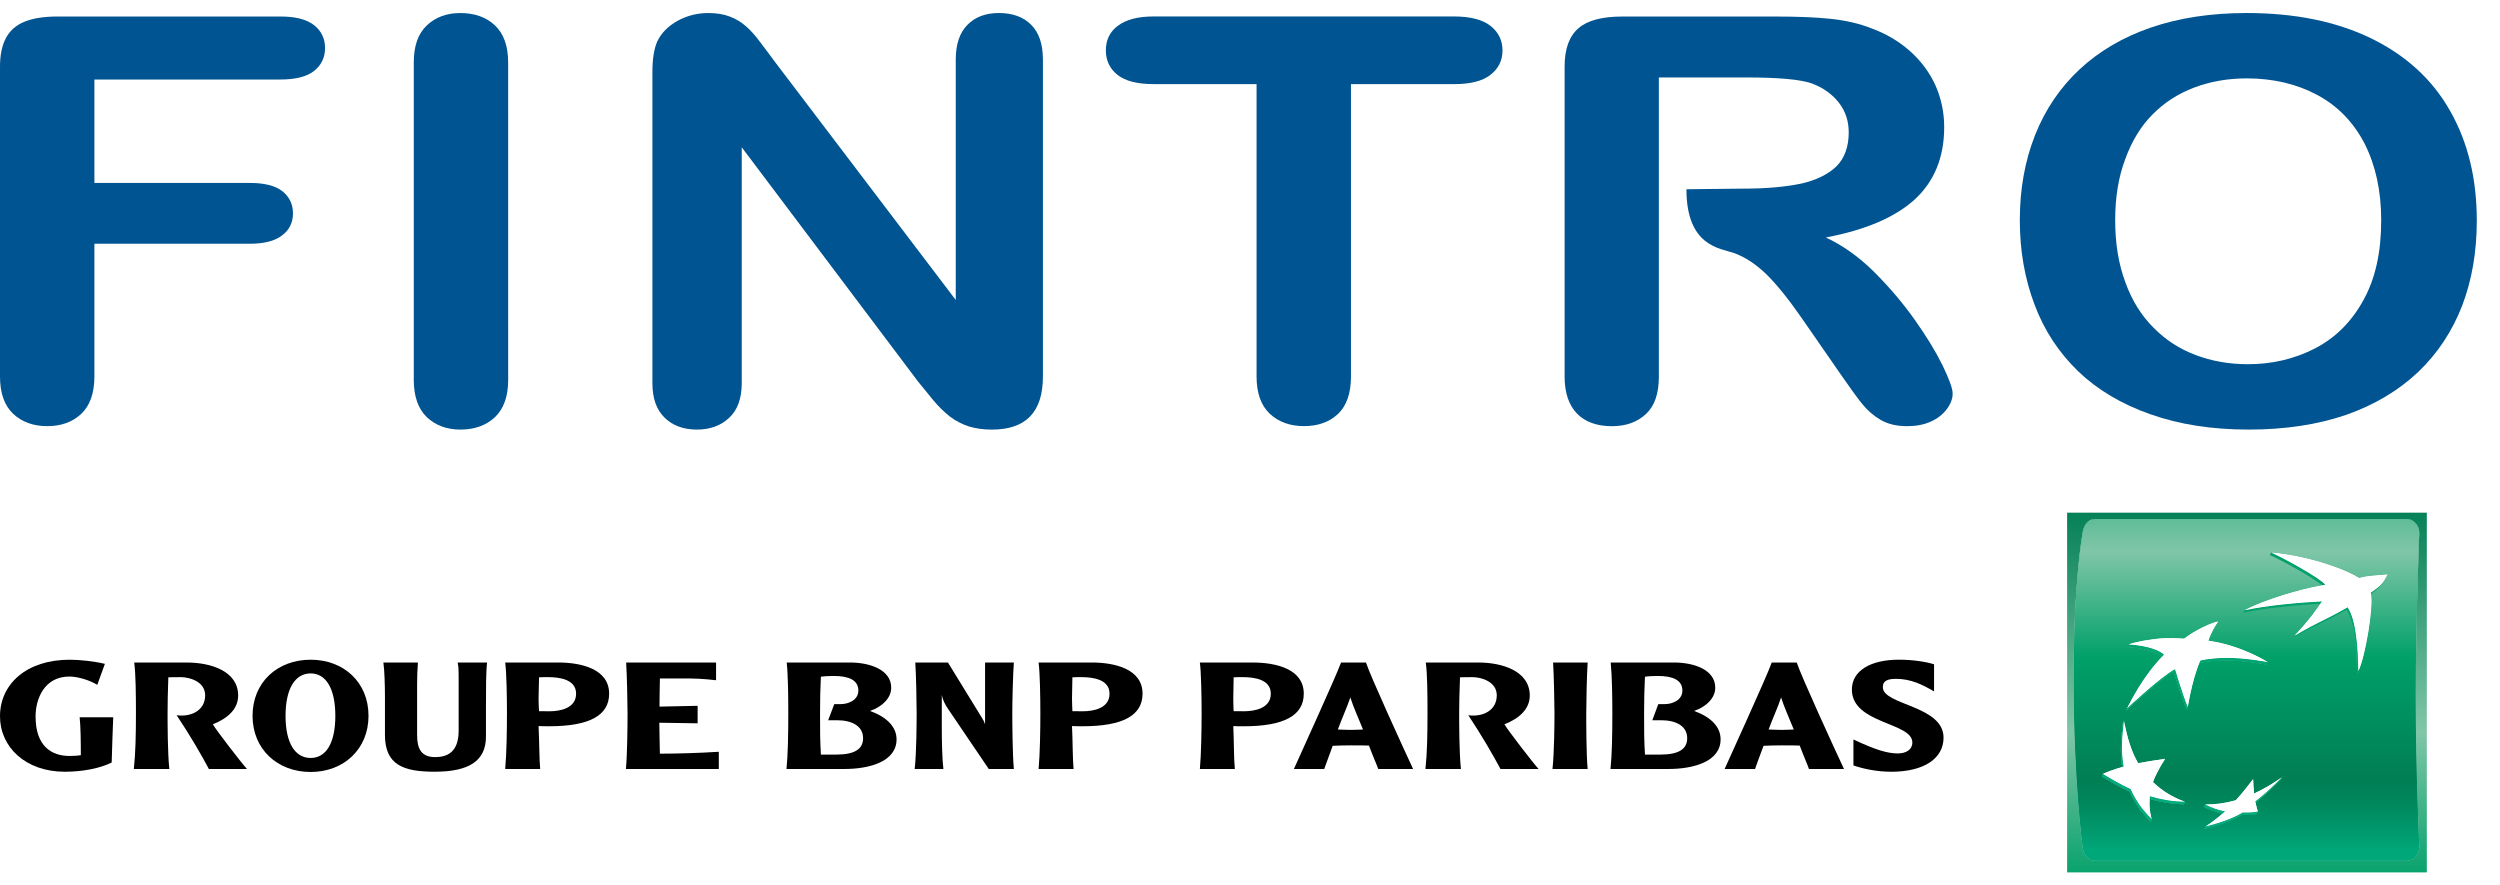 <svg width="96" height="34" viewBox="0 0 96 34" fill="none" xmlns="http://www.w3.org/2000/svg">
<rect x="0" y="0" width="96" height="34" fill="#333333" stroke="none"/>
<g clip-path="url(#clip0_11451_34098)">
<path d="M164 0H0V34H164V0Z" fill="white"/>
<path d="M11.25 8.194C11.25 7.842 11.113 7.557 10.842 7.341C10.569 7.129 10.151 7.025 9.599 7.025H3.625V3.053H10.771C11.347 3.053 11.777 2.947 12.062 2.723C12.34 2.502 12.482 2.207 12.482 1.841C12.482 1.484 12.341 1.189 12.062 0.967C11.777 0.743 11.347 0.634 10.771 0.634H2.215C1.703 0.634 1.287 0.696 0.959 0.827C0.628 0.956 0.389 1.163 0.233 1.451C0.079 1.738 0 2.103 0 2.552V14.457C0 15.096 0.169 15.573 0.506 15.891C0.845 16.206 1.278 16.364 1.817 16.364C2.345 16.364 2.778 16.209 3.114 15.898C3.451 15.581 3.625 15.103 3.625 14.457V9.36H9.599C10.142 9.36 10.555 9.252 10.83 9.041C11.107 8.835 11.25 8.552 11.25 8.194Z" fill="#005492"/>
<path d="M19.513 2.399C19.513 1.761 19.34 1.287 19.001 0.97C18.667 0.658 18.222 0.501 17.678 0.501C17.152 0.501 16.719 0.66 16.388 0.978C16.053 1.294 15.889 1.763 15.889 2.4V14.589C15.889 15.221 16.056 15.697 16.391 16.021C16.73 16.337 17.16 16.496 17.679 16.496C18.223 16.496 18.669 16.337 19.002 16.023C19.34 15.704 19.514 15.228 19.514 14.589L19.513 2.399Z" fill="#005492"/>
<path d="M40.048 2.292C40.048 1.695 39.897 1.25 39.595 0.95C39.294 0.649 38.881 0.5 38.356 0.5C37.855 0.5 37.45 0.649 37.154 0.95C36.852 1.25 36.701 1.696 36.701 2.298V11.519L29.763 2.383C29.561 2.114 29.373 1.853 29.189 1.616C29.004 1.364 28.826 1.168 28.648 1.011C28.472 0.855 28.267 0.726 28.031 0.639C27.796 0.545 27.517 0.501 27.196 0.501C26.769 0.501 26.385 0.601 26.019 0.799C25.655 1.003 25.4 1.262 25.243 1.582C25.115 1.869 25.052 2.264 25.052 2.769V14.707C25.052 15.289 25.204 15.73 25.522 16.04C25.831 16.343 26.248 16.496 26.762 16.496C27.266 16.496 27.681 16.344 28.002 16.042C28.323 15.744 28.483 15.296 28.483 14.709V5.656L35.254 14.653C35.454 14.901 35.65 15.141 35.844 15.376C36.041 15.614 36.25 15.814 36.475 15.995C36.702 16.169 36.95 16.291 37.212 16.378C37.471 16.456 37.765 16.497 38.088 16.497C39.399 16.497 40.048 15.819 40.048 14.459L40.048 2.292Z" fill="#005492"/>
<path d="M48.252 14.458C48.252 15.095 48.424 15.572 48.761 15.89C49.101 16.205 49.539 16.363 50.076 16.363C50.61 16.363 51.043 16.208 51.378 15.897C51.709 15.581 51.877 15.103 51.877 14.458V3.231H55.832C56.458 3.231 56.92 3.116 57.226 2.879C57.538 2.641 57.696 2.328 57.696 1.935C57.696 1.548 57.538 1.231 57.233 0.992C56.93 0.754 56.461 0.632 55.831 0.632H44.298C43.705 0.632 43.249 0.748 42.933 0.985C42.619 1.214 42.465 1.531 42.465 1.934C42.465 2.327 42.616 2.639 42.915 2.878C43.219 3.115 43.683 3.23 44.298 3.23H48.252V14.458Z" fill="#005492"/>
<path d="M94.079 4.249C93.398 3.047 92.389 2.128 91.061 1.477C89.724 0.828 88.132 0.5 86.272 0.5C84.898 0.5 83.677 0.688 82.606 1.054C81.527 1.423 80.618 1.958 79.868 2.652C79.118 3.349 78.541 4.194 78.147 5.187C77.754 6.179 77.561 7.266 77.561 8.457C77.561 9.614 77.747 10.697 78.125 11.693C78.499 12.697 79.067 13.547 79.807 14.263C80.544 14.969 81.471 15.521 82.578 15.909C83.689 16.301 84.942 16.496 86.345 16.496C87.755 16.496 89.002 16.305 90.1 15.928C91.185 15.546 92.104 14.996 92.858 14.284C93.609 13.568 94.168 12.715 94.547 11.737C94.919 10.763 95.109 9.674 95.109 8.473C95.109 6.859 94.767 5.451 94.079 4.249ZM90.75 11.535C90.288 12.373 89.663 12.985 88.884 13.386C88.103 13.782 87.252 13.986 86.321 13.986C85.591 13.986 84.925 13.864 84.32 13.636C83.708 13.409 83.165 13.057 82.704 12.592C82.232 12.124 81.862 11.538 81.61 10.829C81.347 10.121 81.223 9.332 81.223 8.456C81.223 7.586 81.347 6.805 81.61 6.108C81.863 5.412 82.214 4.836 82.663 4.39C83.106 3.941 83.637 3.599 84.255 3.363C84.871 3.131 85.542 3.01 86.272 3.01C87.289 3.01 88.196 3.225 88.981 3.645C89.774 4.071 90.376 4.697 90.802 5.519C91.222 6.351 91.438 7.328 91.438 8.456C91.438 9.681 91.215 10.704 90.75 11.535Z" fill="#005492"/>
<path d="M73.516 12.266C73.058 11.619 72.534 11.008 71.954 10.429C71.366 9.851 70.749 9.415 70.112 9.119C71.638 8.832 72.778 8.341 73.531 7.655C74.277 6.964 74.657 6.04 74.657 4.887C74.657 4.32 74.546 3.788 74.325 3.286C74.097 2.784 73.771 2.341 73.34 1.959C72.916 1.584 72.42 1.29 71.859 1.087C71.392 0.901 70.871 0.784 70.295 0.723C69.715 0.662 69.015 0.635 68.2 0.635H62.298C61.52 0.635 60.953 0.785 60.61 1.087C60.258 1.389 60.081 1.882 60.081 2.553V14.457C60.081 15.086 60.242 15.556 60.559 15.884C60.872 16.203 61.322 16.366 61.898 16.366C62.436 16.366 62.865 16.211 63.202 15.901C63.537 15.589 63.7 15.116 63.7 14.461V10.277V6.945V2.974H67.05C68.299 2.974 69.132 3.051 69.562 3.2C70.008 3.364 70.358 3.617 70.612 3.942C70.866 4.27 70.991 4.647 70.991 5.083C70.991 5.634 70.833 6.068 70.526 6.382C70.206 6.691 69.749 6.919 69.159 7.052C68.563 7.176 67.824 7.243 66.957 7.243L64.759 7.267C64.759 9.459 66.049 9.533 66.578 9.714C66.999 9.863 67.418 10.136 67.831 10.534C68.24 10.937 68.707 11.52 69.234 12.284L70.681 14.373C71.022 14.865 71.291 15.24 71.494 15.493C71.694 15.745 71.929 15.951 72.206 16.118C72.487 16.284 72.826 16.365 73.234 16.365C73.574 16.365 73.873 16.31 74.136 16.192C74.396 16.078 74.6 15.915 74.749 15.722C74.902 15.519 74.982 15.316 74.982 15.115C74.982 14.917 74.847 14.558 74.594 14.029C74.335 13.504 73.981 12.922 73.516 12.266Z" fill="#005492"/>
<path d="M3.104 28.998C3.02 29.02 2.754 29.029 2.672 29.029C1.982 29.029 1.366 28.658 1.366 27.512C1.366 26.826 1.708 25.979 2.665 25.979C2.985 25.979 3.452 26.121 3.735 26.298L4.028 25.492C3.628 25.394 3.058 25.333 2.679 25.333C1.018 25.333 0 26.266 0 27.505C0 28.681 0.973 29.635 2.491 29.635C3.157 29.635 3.848 29.505 4.289 29.28C4.304 28.792 4.328 27.945 4.348 27.544H3.058C3.098 27.877 3.104 28.505 3.104 28.998Z" fill="black"/>
<path d="M9.145 26.709C9.145 25.759 8.075 25.441 7.18 25.441H5.154C5.212 25.86 5.22 26.695 5.22 27.384C5.22 28.201 5.205 28.927 5.139 29.53H6.503C6.435 28.912 6.435 27.737 6.435 27.384C6.435 27.108 6.443 26.51 6.464 26.009C6.558 26.003 6.813 26.003 6.951 26.003C7.253 26.003 7.878 26.158 7.878 26.701C7.878 27.263 7.367 27.543 6.783 27.465C7.27 28.19 7.764 29.037 8.021 29.53H9.485C9.287 29.317 8.293 28.029 8.174 27.814C8.764 27.578 9.145 27.213 9.145 26.709Z" fill="black"/>
<path d="M11.929 25.333C10.654 25.333 9.698 26.197 9.698 27.489C9.698 28.77 10.654 29.644 11.929 29.644C13.197 29.644 14.151 28.769 14.151 27.489C14.151 26.196 13.196 25.333 11.929 25.333ZM11.929 29.106C11.338 29.106 10.965 28.544 10.965 27.489C10.965 26.435 11.338 25.859 11.929 25.859C12.513 25.859 12.877 26.434 12.877 27.489C12.877 28.544 12.513 29.106 11.929 29.106Z" fill="black"/>
<path d="M17.612 26.075V28.059C17.612 28.893 17.164 29.073 16.709 29.073C16.186 29.073 16.017 28.763 16.017 28.231V26.282C16.017 25.996 16.026 25.713 16.049 25.44H14.722C14.765 25.731 14.782 26.348 14.782 26.73V28.224C14.782 29.384 15.508 29.634 16.692 29.634C18 29.634 18.661 29.225 18.661 28.285V27.124C18.661 26.465 18.661 25.798 18.704 25.44H17.575C17.605 25.614 17.612 25.66 17.612 26.075Z" fill="black"/>
<path d="M21.432 25.44H19.399C19.453 25.827 19.467 26.796 19.467 27.383C19.467 28.042 19.453 28.968 19.399 29.529H20.743C20.706 29.139 20.711 28.45 20.681 27.881C20.749 27.888 20.998 27.888 21.092 27.888C22.631 27.888 23.391 27.474 23.391 26.637C23.39 25.687 22.319 25.44 21.432 25.44ZM21.092 27.313C20.955 27.313 20.744 27.313 20.699 27.309C20.69 27.161 20.681 27.01 20.681 26.815C20.681 26.549 20.699 26.277 20.699 26.009C20.758 26.002 20.986 26.002 21.044 26.002C21.508 26.002 22.122 26.097 22.122 26.637C22.122 27.193 21.524 27.313 21.092 27.313Z" fill="black"/>
<path d="M25.318 27.753L26.789 27.775V27.103L25.325 27.134C25.325 26.826 25.334 26.428 25.34 26.052H25.5H25.705H26.249C26.624 26.052 26.994 26.061 27.497 26.121V25.441H24.044C24.074 25.904 24.098 27.003 24.098 27.39C24.098 27.753 24.09 28.969 24.035 29.53H27.602V28.868C26.887 28.915 26.016 28.941 25.34 28.941C25.334 28.565 25.318 28.028 25.318 27.753Z" fill="black"/>
<path d="M33.409 27.3C33.898 27.134 34.223 26.789 34.223 26.409C34.223 25.712 33.394 25.44 32.637 25.44H30.21C30.265 25.969 30.27 26.823 30.27 27.383C30.27 28.23 30.255 28.997 30.201 29.529H32.427C33.396 29.529 34.428 29.242 34.428 28.39C34.426 27.909 34.055 27.535 33.409 27.3ZM32.113 28.976H31.522C31.49 28.391 31.49 28.12 31.49 27.384C31.49 26.777 31.499 26.517 31.522 25.985C31.619 25.969 31.816 25.957 32.015 25.957C32.605 25.957 32.961 26.121 32.961 26.518C32.961 26.886 32.574 27.038 32.286 27.038H32.037L31.801 27.657H32.142C32.711 27.657 33.142 27.878 33.142 28.346C33.144 28.77 32.811 28.976 32.113 28.976Z" fill="black"/>
<path d="M37.827 25.44V27.814C37.798 27.722 37.774 27.67 37.706 27.565L36.401 25.44H35.147C35.18 25.903 35.199 26.997 35.199 27.383C35.199 27.736 35.194 28.911 35.124 29.529H36.226C36.181 29.175 36.165 28.476 36.165 27.983V26.686C36.202 26.886 36.293 27.061 36.422 27.247L37.969 29.53H38.932C38.88 28.969 38.872 27.753 38.872 27.384C38.872 26.98 38.896 25.903 38.932 25.441L37.827 25.44Z" fill="black"/>
<path d="M41.916 25.44H39.882C39.935 25.827 39.95 26.796 39.95 27.383C39.95 28.042 39.935 28.968 39.882 29.529H41.225C41.188 29.139 41.194 28.45 41.165 27.881C41.233 27.888 41.483 27.888 41.575 27.888C43.116 27.888 43.874 27.474 43.874 26.637C43.874 25.687 42.804 25.44 41.916 25.44ZM41.575 27.313C41.439 27.313 41.225 27.313 41.18 27.309C41.175 27.161 41.165 27.01 41.165 26.815C41.165 26.549 41.18 26.277 41.18 26.009C41.24 26.002 41.468 26.002 41.528 26.002C41.992 26.002 42.606 26.097 42.606 26.637C42.606 27.193 42.007 27.313 41.575 27.313Z" fill="black"/>
<path d="M50.065 26.638C50.065 25.688 48.998 25.441 48.108 25.441H46.075C46.126 25.828 46.142 26.796 46.142 27.384C46.142 28.043 46.126 28.969 46.075 29.53H47.418C47.377 29.14 47.386 28.451 47.358 27.882C47.426 27.889 47.676 27.889 47.768 27.889C49.306 27.888 50.065 27.474 50.065 26.638ZM47.358 26.815C47.358 26.549 47.372 26.277 47.372 26.009C47.434 26.002 47.663 26.002 47.721 26.002C48.186 26.002 48.799 26.097 48.799 26.637C48.799 27.193 48.199 27.312 47.768 27.312C47.631 27.312 47.418 27.312 47.372 27.309C47.364 27.161 47.358 27.01 47.358 26.815Z" fill="black"/>
<path d="M51.497 25.44C51.254 26.091 49.91 29.02 49.686 29.529H50.85C50.951 29.242 51.056 28.975 51.175 28.639C51.399 28.63 51.594 28.622 51.868 28.622C52.151 28.622 52.363 28.622 52.568 28.63C52.763 29.149 52.871 29.369 52.924 29.529H54.263C53.954 28.867 52.603 25.924 52.453 25.44H51.497ZM51.868 28.028C51.731 28.028 51.526 28.018 51.374 28.013C51.496 27.67 51.736 27.134 51.853 26.782C51.959 27.124 52.179 27.616 52.34 28.013C52.158 28.018 52.058 28.028 51.868 28.028Z" fill="black"/>
<path d="M58.743 26.709C58.743 25.759 57.669 25.441 56.779 25.441H54.75C54.811 25.86 54.816 26.695 54.816 27.384C54.816 28.201 54.803 28.927 54.737 29.53H56.1C56.032 28.912 56.032 27.737 56.032 27.384C56.032 27.108 56.042 26.51 56.064 26.009C56.152 26.003 56.412 26.003 56.549 26.003C56.852 26.003 57.476 26.158 57.476 26.701C57.476 27.263 56.968 27.543 56.383 27.465C56.867 28.19 57.36 29.037 57.619 29.53H59.082C58.884 29.317 57.893 28.029 57.77 27.814C58.364 27.578 58.743 27.213 58.743 26.709Z" fill="black"/>
<path d="M59.639 25.44C59.668 25.903 59.692 27.002 59.692 27.39C59.692 27.736 59.683 28.911 59.616 29.529H60.966C60.912 28.968 60.912 27.753 60.912 27.39C60.912 26.996 60.934 25.902 60.966 25.44H59.639Z" fill="black"/>
<path d="M65.053 27.3C65.541 27.134 65.866 26.789 65.866 26.409C65.866 25.712 65.038 25.44 64.282 25.44H61.851C61.904 25.969 61.914 26.823 61.914 27.383C61.914 28.23 61.899 28.997 61.843 29.529H64.07C65.038 29.529 66.071 29.242 66.071 28.39C66.071 27.909 65.701 27.535 65.053 27.3ZM63.759 28.976H63.167C63.133 28.391 63.133 28.12 63.133 27.384C63.133 26.777 63.143 26.517 63.167 25.985C63.264 25.969 63.459 25.957 63.659 25.957C64.25 25.957 64.604 26.121 64.604 26.518C64.604 26.886 64.219 27.038 63.931 27.038H63.679L63.449 27.657H63.786C64.358 27.657 64.788 27.878 64.788 28.346C64.788 28.77 64.455 28.976 63.759 28.976Z" fill="black"/>
<path d="M68.035 25.44C67.798 26.091 66.448 29.02 66.226 29.529H67.394C67.491 29.242 67.597 28.975 67.72 28.639C67.939 28.63 68.137 28.622 68.408 28.622C68.69 28.622 68.903 28.622 69.109 28.63C69.306 29.149 69.412 29.369 69.464 29.529H70.809C70.497 28.867 69.146 25.924 68.995 25.44H68.035ZM68.407 28.028C68.272 28.028 68.066 28.018 67.915 28.013C68.035 27.67 68.283 27.134 68.394 26.782C68.5 27.124 68.72 27.616 68.881 28.013C68.696 28.018 68.6 28.028 68.407 28.028Z" fill="black"/>
<path d="M72.302 26.391C72.302 26.253 72.334 26.067 72.795 26.067C73.382 26.067 73.818 26.29 74.268 26.549V25.509C73.948 25.408 73.438 25.332 72.916 25.332C71.837 25.332 71.112 25.753 71.112 26.478C71.112 27.805 73.434 27.73 73.434 28.512C73.434 28.785 73.195 28.932 72.878 28.932C72.482 28.932 72.027 28.799 71.172 28.396V29.392C71.534 29.52 72.066 29.635 72.625 29.635C73.879 29.635 74.632 29.129 74.632 28.325C74.632 27.088 72.302 27.079 72.302 26.391Z" fill="black"/>
<path d="M79.377 33.5H93.19V19.686H79.377V33.5ZM79.972 20.471C80.014 20.151 80.189 19.93 80.455 19.93H92.412C92.677 19.93 92.904 20.174 92.899 20.471C92.899 20.471 92.763 23.788 92.763 26.671C92.763 29.555 92.899 32.507 92.899 32.507C92.892 32.84 92.677 33.05 92.412 33.05H80.455C80.189 33.05 80.002 32.811 79.972 32.507C79.972 32.507 79.628 29.986 79.628 26.134C79.628 22.287 79.972 20.471 79.972 20.471Z" fill="url(#paint0_linear_11451_34098)"/>
<path d="M80.455 33.05H92.412C92.677 33.05 92.892 32.841 92.899 32.508C92.899 32.508 92.763 29.556 92.763 26.672C92.763 23.789 92.899 20.471 92.899 20.471C92.903 20.175 92.677 19.93 92.412 19.93H80.455C80.189 19.93 80.014 20.153 79.972 20.471C79.972 20.471 79.628 22.287 79.628 26.136C79.628 29.988 79.972 32.508 79.972 32.508C80.002 32.812 80.188 33.05 80.455 33.05ZM87.574 29.947C87.262 30.263 86.981 30.532 86.614 30.822C86.641 30.956 86.665 31.049 86.701 31.16L86.655 31.257C86.502 31.287 86.296 31.302 86.077 31.291C85.653 31.544 85.085 31.726 84.654 31.827L84.698 31.732C84.921 31.587 85.125 31.433 85.347 31.239C85.103 31.186 84.87 31.108 84.637 30.987L84.68 30.892C85.093 30.892 85.433 30.847 85.857 30.728C86.105 30.451 86.296 30.214 86.521 29.913C86.529 30.124 86.54 30.284 86.555 30.471C86.964 30.281 87.27 30.095 87.621 29.849L87.574 29.947ZM86.184 23.434C86.921 23.042 88.335 22.614 89.166 22.477C88.817 22.159 87.518 21.46 87.17 21.314L87.215 21.217C88.414 21.312 89.882 21.758 90.594 22.196C90.875 22.109 91.163 22.102 91.683 22.057C91.664 22.089 91.65 22.12 91.633 22.15H91.636C91.636 22.15 91.552 22.442 91.043 22.811C91.15 23.28 90.829 25.235 90.56 25.768C90.56 25.763 90.56 25.759 90.56 25.754C90.545 25.79 90.531 25.837 90.516 25.864C90.503 24.994 90.426 23.893 90.104 23.415C89.248 23.916 88.988 23.956 88.058 24.512L88.106 24.409C88.261 24.24 88.386 24.105 88.496 23.979C88.736 23.7 88.9 23.48 89.101 23.186C88.244 23.235 87.017 23.338 86.136 23.531L86.184 23.434ZM81.682 27.195C82.257 26.041 82.832 25.413 83.026 25.217C82.761 24.986 82.15 24.863 81.692 24.846L81.739 24.748C81.984 24.649 82.613 24.534 83.095 24.507C83.58 24.496 83.871 24.524 83.871 24.524C84.301 24.184 84.957 23.895 85.181 23.863C85.156 23.897 85.13 23.94 85.1 23.983C85.06 24.061 84.943 24.294 84.828 24.607C86.082 24.783 87.079 25.423 87.079 25.423L87.034 25.516C85.93 25.323 85.349 25.345 84.938 25.382C84.551 25.419 84.459 25.465 84.449 25.471C84.433 25.509 84.417 25.545 84.402 25.584C84.389 25.616 84.378 25.651 84.367 25.685C84.22 26.106 84.115 26.591 84.059 26.884C84.042 26.985 84.024 27.084 84.01 27.148L83.968 27.243C83.764 26.759 83.473 25.789 83.473 25.789C82.917 26.085 81.634 27.291 81.634 27.291C81.651 27.253 81.669 27.224 81.688 27.189L81.682 27.195ZM80.751 29.718C80.996 29.609 81.212 29.533 81.493 29.454C81.411 28.93 81.439 28.447 81.513 27.787L81.558 27.691C81.697 28.346 81.825 28.82 82.104 29.307C82.449 29.244 82.74 29.197 83.138 29.139L83.093 29.236C82.988 29.391 82.907 29.528 82.836 29.665C82.778 29.779 82.724 29.895 82.678 30.023C82.677 30.026 82.675 30.029 82.673 30.033C83.062 30.396 83.416 30.608 83.904 30.79L83.862 30.885C83.365 30.872 82.983 30.801 82.547 30.677C82.528 30.948 82.549 31.175 82.621 31.446L82.578 31.542C82.212 31.181 81.986 30.866 81.77 30.396C81.361 30.205 81.069 30.035 80.708 29.815L80.751 29.718Z" fill="url(#paint1_linear_11451_34098)"/>
<path d="M80.455 33.05H92.412C92.677 33.05 92.892 32.841 92.899 32.508C92.899 32.508 92.763 29.556 92.763 26.672C92.763 23.789 92.899 20.471 92.899 20.471C92.903 20.175 92.677 19.93 92.412 19.93H80.455C80.189 19.93 80.014 20.153 79.972 20.471C79.972 20.471 79.628 22.287 79.628 26.136C79.628 29.988 79.972 32.508 79.972 32.508C80.002 32.812 80.188 33.05 80.455 33.05ZM87.574 29.947C87.262 30.263 86.981 30.532 86.614 30.822C86.641 30.956 86.665 31.049 86.701 31.16L86.655 31.257C86.502 31.287 86.296 31.302 86.077 31.291C85.653 31.544 85.085 31.726 84.654 31.827L84.698 31.732C84.921 31.587 85.125 31.433 85.347 31.239C85.103 31.186 84.87 31.108 84.637 30.987L84.68 30.892C85.093 30.892 85.433 30.847 85.857 30.728C86.105 30.451 86.296 30.214 86.521 29.913C86.529 30.124 86.54 30.284 86.555 30.471C86.964 30.281 87.27 30.095 87.621 29.849L87.574 29.947ZM86.184 23.434C86.921 23.042 88.335 22.614 89.166 22.477C88.817 22.159 87.518 21.46 87.17 21.314L87.215 21.217C88.414 21.312 89.882 21.758 90.594 22.196C90.875 22.109 91.163 22.102 91.683 22.057C91.664 22.089 91.65 22.12 91.633 22.15H91.636C91.636 22.15 91.552 22.442 91.043 22.811C91.15 23.28 90.829 25.235 90.56 25.768C90.56 25.763 90.56 25.759 90.56 25.754C90.545 25.79 90.531 25.837 90.516 25.864C90.503 24.994 90.426 23.893 90.104 23.415C89.248 23.916 88.988 23.956 88.058 24.512L88.106 24.409C88.261 24.24 88.386 24.105 88.496 23.979C88.736 23.7 88.9 23.48 89.101 23.186C88.244 23.235 87.017 23.338 86.136 23.531L86.184 23.434ZM81.682 27.195C82.257 26.041 82.832 25.413 83.026 25.217C82.761 24.986 82.15 24.863 81.692 24.846L81.739 24.748C81.984 24.649 82.613 24.534 83.095 24.507C83.58 24.496 83.871 24.524 83.871 24.524C84.301 24.184 84.957 23.895 85.181 23.863C85.156 23.897 85.13 23.94 85.1 23.983C85.06 24.061 84.943 24.294 84.828 24.607C86.082 24.783 87.079 25.423 87.079 25.423L87.034 25.516C85.93 25.323 85.349 25.345 84.938 25.382C84.551 25.419 84.459 25.465 84.449 25.471C84.433 25.509 84.417 25.545 84.402 25.584C84.389 25.616 84.378 25.651 84.367 25.685C84.22 26.106 84.115 26.591 84.059 26.884C84.042 26.985 84.024 27.084 84.01 27.148L83.968 27.243C83.764 26.759 83.473 25.789 83.473 25.789C82.917 26.085 81.634 27.291 81.634 27.291C81.651 27.253 81.669 27.224 81.688 27.189L81.682 27.195ZM80.751 29.718C80.996 29.609 81.212 29.533 81.493 29.454C81.411 28.93 81.439 28.447 81.513 27.787L81.558 27.691C81.697 28.346 81.825 28.82 82.104 29.307C82.449 29.244 82.74 29.197 83.138 29.139L83.093 29.236C82.988 29.391 82.907 29.528 82.836 29.665C82.778 29.779 82.724 29.895 82.678 30.023C82.677 30.026 82.675 30.029 82.673 30.033C83.062 30.396 83.416 30.608 83.904 30.79L83.862 30.885C83.365 30.872 82.983 30.801 82.547 30.677C82.528 30.948 82.549 31.175 82.621 31.446L82.578 31.542C82.212 31.181 81.986 30.866 81.77 30.396C81.361 30.205 81.069 30.035 80.708 29.815L80.751 29.718Z" fill="url(#paint2_linear_11451_34098)"/>
<path d="M88.106 24.416C88.264 24.245 88.389 24.106 88.497 23.979C88.387 24.105 88.263 24.24 88.106 24.409L88.059 24.512C88.989 23.956 89.248 23.916 90.105 23.415C90.427 23.893 90.504 24.995 90.517 25.864C90.532 25.837 90.546 25.79 90.561 25.755C90.549 24.887 90.474 23.794 90.147 23.318C89.295 23.817 89.033 23.861 88.106 24.416Z" fill="url(#paint3_linear_11451_34098)"/>
<path d="M88.106 24.416C88.264 24.245 88.389 24.106 88.497 23.979C88.387 24.105 88.263 24.24 88.106 24.409L88.059 24.512C88.989 23.956 89.248 23.916 90.105 23.415C90.427 23.893 90.504 24.995 90.517 25.864C90.532 25.837 90.546 25.79 90.561 25.755C90.549 24.887 90.474 23.794 90.147 23.318C89.295 23.817 89.033 23.861 88.106 24.416Z" fill="url(#paint4_linear_11451_34098)"/>
<path d="M88.106 24.416C88.264 24.245 88.389 24.106 88.497 23.979C88.387 24.105 88.263 24.24 88.106 24.409L88.059 24.512C88.989 23.956 89.248 23.916 90.105 23.415C90.427 23.893 90.504 24.995 90.517 25.864C90.532 25.837 90.546 25.79 90.561 25.755C90.549 24.887 90.474 23.794 90.147 23.318C89.295 23.817 89.033 23.861 88.106 24.416Z" fill="url(#paint5_linear_11451_34098)"/>
<path d="M89.168 23.091C88.314 23.134 87.072 23.239 86.184 23.434L86.137 23.53C87.017 23.337 88.245 23.234 89.102 23.186C89.124 23.152 89.144 23.126 89.168 23.091Z" fill="url(#paint6_linear_11451_34098)"/>
<path d="M89.168 23.091C88.314 23.134 87.072 23.239 86.184 23.434L86.137 23.53C87.017 23.337 88.245 23.234 89.102 23.186C89.124 23.152 89.144 23.126 89.168 23.091Z" fill="url(#paint7_linear_11451_34098)"/>
<path d="M89.168 23.091C88.314 23.134 87.072 23.239 86.184 23.434L86.137 23.53C87.017 23.337 88.245 23.234 89.102 23.186C89.124 23.152 89.144 23.126 89.168 23.091Z" fill="url(#paint8_linear_11451_34098)"/>
<path d="M91.036 22.754C91.041 22.766 91.041 22.793 91.044 22.81C91.553 22.442 91.637 22.149 91.637 22.149H91.634C91.541 22.326 91.471 22.465 91.036 22.754Z" fill="url(#paint9_linear_11451_34098)"/>
<path d="M91.036 22.754C91.041 22.766 91.041 22.793 91.044 22.81C91.553 22.442 91.637 22.149 91.637 22.149H91.634C91.541 22.326 91.471 22.465 91.036 22.754Z" fill="url(#paint10_linear_11451_34098)"/>
<path d="M91.036 22.754C91.041 22.766 91.041 22.793 91.044 22.81C91.553 22.442 91.637 22.149 91.637 22.149H91.634C91.541 22.326 91.471 22.465 91.036 22.754Z" fill="url(#paint11_linear_11451_34098)"/>
<path d="M87.215 21.217L87.17 21.314C87.518 21.46 88.817 22.159 89.166 22.477C89.209 22.469 89.256 22.46 89.295 22.456C89.109 22.196 87.592 21.376 87.215 21.217Z" fill="url(#paint12_linear_11451_34098)"/>
<path d="M87.215 21.217L87.17 21.314C87.518 21.46 88.817 22.159 89.166 22.477C89.209 22.469 89.256 22.46 89.295 22.456C89.109 22.196 87.592 21.376 87.215 21.217Z" fill="url(#paint13_linear_11451_34098)"/>
<path d="M87.215 21.217L87.17 21.314C87.518 21.46 88.817 22.159 89.166 22.477C89.209 22.469 89.256 22.46 89.295 22.456C89.109 22.196 87.592 21.376 87.215 21.217Z" fill="url(#paint14_linear_11451_34098)"/>
<path d="M81.558 27.69L81.513 27.786C81.438 28.447 81.411 28.931 81.493 29.454C81.514 29.447 81.529 29.442 81.55 29.436C81.452 28.882 81.478 28.386 81.558 27.69Z" fill="url(#paint15_linear_11451_34098)"/>
<path d="M81.558 27.69L81.513 27.786C81.438 28.447 81.411 28.931 81.493 29.454C81.514 29.447 81.529 29.442 81.55 29.436C81.452 28.882 81.478 28.386 81.558 27.69Z" fill="url(#paint16_linear_11451_34098)"/>
<path d="M81.558 27.69L81.513 27.786C81.438 28.447 81.411 28.931 81.493 29.454C81.514 29.447 81.529 29.442 81.55 29.436C81.452 28.882 81.478 28.386 81.558 27.69Z" fill="url(#paint17_linear_11451_34098)"/>
<path d="M82.578 31.541L82.622 31.444C82.258 31.083 82.034 30.768 81.816 30.302C81.409 30.11 81.118 29.939 80.751 29.718L80.709 29.813C81.07 30.034 81.362 30.203 81.771 30.395C81.987 30.864 82.212 31.179 82.578 31.541Z" fill="url(#paint18_linear_11451_34098)"/>
<path d="M82.578 31.541L82.622 31.444C82.258 31.083 82.034 30.768 81.816 30.302C81.409 30.11 81.118 29.939 80.751 29.718L80.709 29.813C81.07 30.034 81.362 30.203 81.771 30.395C81.987 30.864 82.212 31.179 82.578 31.541Z" fill="url(#paint19_linear_11451_34098)"/>
<path d="M82.578 31.541L82.622 31.444C82.258 31.083 82.034 30.768 81.816 30.302C81.409 30.11 81.118 29.939 80.751 29.718L80.709 29.813C81.07 30.034 81.362 30.203 81.771 30.395C81.987 30.864 82.212 31.179 82.578 31.541Z" fill="url(#paint20_linear_11451_34098)"/>
<path d="M82.548 30.675C82.983 30.799 83.366 30.87 83.863 30.883L83.905 30.788C83.391 30.772 83.006 30.703 82.549 30.571C82.546 30.609 82.551 30.64 82.548 30.675Z" fill="url(#paint21_linear_11451_34098)"/>
<path d="M82.548 30.675C82.983 30.799 83.366 30.87 83.863 30.883L83.905 30.788C83.391 30.772 83.006 30.703 82.549 30.571C82.546 30.609 82.551 30.64 82.548 30.675Z" fill="url(#paint22_linear_11451_34098)"/>
<path d="M82.548 30.675C82.983 30.799 83.366 30.87 83.863 30.883L83.905 30.788C83.391 30.772 83.006 30.703 82.549 30.571C82.546 30.609 82.551 30.64 82.548 30.675Z" fill="url(#paint23_linear_11451_34098)"/>
<path d="M83.094 29.235L83.139 29.138C83.014 29.328 82.918 29.497 82.837 29.664C82.908 29.527 82.989 29.39 83.094 29.235Z" fill="url(#paint24_linear_11451_34098)"/>
<path d="M83.094 29.235L83.139 29.138C83.014 29.328 82.918 29.497 82.837 29.664C82.908 29.527 82.989 29.39 83.094 29.235Z" fill="url(#paint25_linear_11451_34098)"/>
<path d="M83.094 29.235L83.139 29.138C83.014 29.328 82.918 29.497 82.837 29.664C82.908 29.527 82.989 29.39 83.094 29.235Z" fill="url(#paint26_linear_11451_34098)"/>
<path d="M84.827 24.607C84.942 24.294 85.059 24.061 85.099 23.983C84.971 24.186 84.843 24.46 84.803 24.602C84.811 24.602 84.82 24.605 84.827 24.607Z" fill="url(#paint27_linear_11451_34098)"/>
<path d="M84.827 24.607C84.942 24.294 85.059 24.061 85.099 23.983C84.971 24.186 84.843 24.46 84.803 24.602C84.811 24.602 84.82 24.605 84.827 24.607Z" fill="url(#paint28_linear_11451_34098)"/>
<path d="M84.827 24.607C84.942 24.294 85.059 24.061 85.099 23.983C84.971 24.186 84.843 24.46 84.803 24.602C84.811 24.602 84.82 24.605 84.827 24.607Z" fill="url(#paint29_linear_11451_34098)"/>
<path d="M84.402 25.584C84.391 25.618 84.378 25.651 84.367 25.685C84.378 25.651 84.389 25.616 84.402 25.584Z" fill="url(#paint30_linear_11451_34098)"/>
<path d="M84.402 25.584C84.391 25.618 84.378 25.651 84.367 25.685C84.378 25.651 84.389 25.616 84.402 25.584Z" fill="url(#paint31_linear_11451_34098)"/>
<path d="M84.402 25.584C84.391 25.618 84.378 25.651 84.367 25.685C84.378 25.651 84.389 25.616 84.402 25.584Z" fill="url(#paint32_linear_11451_34098)"/>
<path d="M84.059 26.884C84.03 27.04 84.01 27.148 84.01 27.148C84.024 27.084 84.041 26.985 84.059 26.884Z" fill="url(#paint33_linear_11451_34098)"/>
<path d="M84.059 26.884C84.03 27.04 84.01 27.148 84.01 27.148C84.024 27.084 84.041 26.985 84.059 26.884Z" fill="url(#paint34_linear_11451_34098)"/>
<path d="M84.059 26.884C84.03 27.04 84.01 27.148 84.01 27.148C84.024 27.084 84.041 26.985 84.059 26.884Z" fill="url(#paint35_linear_11451_34098)"/>
<path d="M84.981 25.288C84.573 25.328 84.486 25.373 84.486 25.373C84.472 25.404 84.462 25.439 84.448 25.471C84.458 25.465 84.55 25.42 84.937 25.383C85.348 25.346 85.929 25.324 87.033 25.517L87.079 25.424C85.975 25.227 85.395 25.25 84.981 25.288Z" fill="url(#paint36_linear_11451_34098)"/>
<path d="M84.981 25.288C84.573 25.328 84.486 25.373 84.486 25.373C84.472 25.404 84.462 25.439 84.448 25.471C84.458 25.465 84.55 25.42 84.937 25.383C85.348 25.346 85.929 25.324 87.033 25.517L87.079 25.424C85.975 25.227 85.395 25.25 84.981 25.288Z" fill="url(#paint37_linear_11451_34098)"/>
<path d="M84.981 25.288C84.573 25.328 84.486 25.373 84.486 25.373C84.472 25.404 84.462 25.439 84.448 25.471C84.458 25.465 84.55 25.42 84.937 25.383C85.348 25.346 85.929 25.324 87.033 25.517L87.079 25.424C85.975 25.227 85.395 25.25 84.981 25.288Z" fill="url(#paint38_linear_11451_34098)"/>
<path d="M83.101 25.144C82.854 24.894 82.21 24.77 81.739 24.748L81.692 24.846C82.15 24.863 82.761 24.986 83.026 25.217C83.07 25.173 83.101 25.144 83.101 25.144Z" fill="url(#paint39_linear_11451_34098)"/>
<path d="M83.101 25.144C82.854 24.894 82.21 24.77 81.739 24.748L81.692 24.846C82.15 24.863 82.761 24.986 83.026 25.217C83.07 25.173 83.101 25.144 83.101 25.144Z" fill="url(#paint40_linear_11451_34098)"/>
<path d="M83.101 25.144C82.854 24.894 82.21 24.77 81.739 24.748L81.692 24.846C82.15 24.863 82.761 24.986 83.026 25.217C83.07 25.173 83.101 25.144 83.101 25.144Z" fill="url(#paint41_linear_11451_34098)"/>
<path d="M83.474 25.79C83.474 25.79 83.765 26.76 83.969 27.244L84.011 27.149C83.81 26.662 83.521 25.693 83.521 25.693C82.974 25.985 81.729 27.152 81.689 27.19C81.67 27.225 81.652 27.254 81.635 27.291C81.635 27.291 82.918 26.087 83.474 25.79Z" fill="url(#paint42_linear_11451_34098)"/>
<path d="M83.474 25.79C83.474 25.79 83.765 26.76 83.969 27.244L84.011 27.149C83.81 26.662 83.521 25.693 83.521 25.693C82.974 25.985 81.729 27.152 81.689 27.19C81.67 27.225 81.652 27.254 81.635 27.291C81.635 27.291 82.918 26.087 83.474 25.79Z" fill="url(#paint43_linear_11451_34098)"/>
<path d="M83.474 25.79C83.474 25.79 83.765 26.76 83.969 27.244L84.011 27.149C83.81 26.662 83.521 25.693 83.521 25.693C82.974 25.985 81.729 27.152 81.689 27.19C81.67 27.225 81.652 27.254 81.635 27.291C81.635 27.291 82.918 26.087 83.474 25.79Z" fill="url(#paint44_linear_11451_34098)"/>
<path d="M86.614 30.822C86.981 30.532 87.262 30.263 87.574 29.947L87.621 29.849C87.29 30.185 87.001 30.464 86.603 30.772C86.608 30.792 86.611 30.802 86.614 30.822Z" fill="url(#paint45_linear_11451_34098)"/>
<path d="M86.614 30.822C86.981 30.532 87.262 30.263 87.574 29.947L87.621 29.849C87.29 30.185 87.001 30.464 86.603 30.772C86.608 30.792 86.611 30.802 86.614 30.822Z" fill="url(#paint46_linear_11451_34098)"/>
<path d="M86.614 30.822C86.981 30.532 87.262 30.263 87.574 29.947L87.621 29.849C87.29 30.185 87.001 30.464 86.603 30.772C86.608 30.792 86.611 30.802 86.614 30.822Z" fill="url(#paint47_linear_11451_34098)"/>
<path d="M84.698 31.732L84.655 31.827C85.085 31.726 85.654 31.543 86.078 31.291C86.297 31.302 86.504 31.288 86.656 31.257L86.701 31.16C86.548 31.193 86.344 31.206 86.12 31.198C85.699 31.448 85.131 31.632 84.698 31.732Z" fill="url(#paint48_linear_11451_34098)"/>
<path d="M84.698 31.732L84.655 31.827C85.085 31.726 85.654 31.543 86.078 31.291C86.297 31.302 86.504 31.288 86.656 31.257L86.701 31.16C86.548 31.193 86.344 31.206 86.12 31.198C85.699 31.448 85.131 31.632 84.698 31.732Z" fill="url(#paint49_linear_11451_34098)"/>
<path d="M84.698 31.732L84.655 31.827C85.085 31.726 85.654 31.543 86.078 31.291C86.297 31.302 86.504 31.288 86.656 31.257L86.701 31.16C86.548 31.193 86.344 31.206 86.12 31.198C85.699 31.448 85.131 31.632 84.698 31.732Z" fill="url(#paint50_linear_11451_34098)"/>
<path d="M84.681 30.893L84.638 30.988C84.871 31.108 85.104 31.186 85.348 31.24C85.382 31.209 85.412 31.189 85.444 31.157C85.18 31.103 84.935 31.022 84.681 30.893Z" fill="url(#paint51_linear_11451_34098)"/>
<path d="M84.681 30.893L84.638 30.988C84.871 31.108 85.104 31.186 85.348 31.24C85.382 31.209 85.412 31.189 85.444 31.157C85.18 31.103 84.935 31.022 84.681 30.893Z" fill="url(#paint52_linear_11451_34098)"/>
<path d="M84.681 30.893L84.638 30.988C84.871 31.108 85.104 31.186 85.348 31.24C85.382 31.209 85.412 31.189 85.444 31.157C85.18 31.103 84.935 31.022 84.681 30.893Z" fill="url(#paint53_linear_11451_34098)"/>
<path d="M89.102 23.186C88.901 23.479 88.737 23.7 88.497 23.979C88.388 24.106 88.265 24.245 88.106 24.416C89.033 23.861 89.295 23.817 90.147 23.318C90.473 23.794 90.549 24.888 90.561 25.755C90.561 25.76 90.561 25.764 90.561 25.768C90.83 25.236 91.15 23.28 91.044 22.812C91.041 22.794 91.041 22.767 91.036 22.756C91.471 22.467 91.541 22.327 91.634 22.152C91.65 22.121 91.664 22.091 91.684 22.059C91.164 22.104 90.876 22.11 90.595 22.197C89.883 21.761 88.415 21.315 87.216 21.219C87.593 21.378 89.109 22.199 89.296 22.458C89.257 22.461 89.209 22.471 89.167 22.479C88.336 22.616 86.921 23.044 86.185 23.436C87.073 23.241 88.315 23.136 89.169 23.092C89.144 23.126 89.124 23.152 89.102 23.186Z" fill="white"/>
<path d="M82.622 31.444C82.55 31.174 82.529 30.946 82.548 30.675C82.551 30.64 82.546 30.609 82.55 30.571C83.006 30.703 83.391 30.772 83.905 30.788C83.417 30.606 83.063 30.395 82.674 30.031C82.676 30.028 82.677 30.024 82.679 30.021C82.726 29.894 82.779 29.778 82.837 29.663C82.919 29.496 83.014 29.328 83.139 29.138C82.742 29.195 82.45 29.242 82.105 29.305C81.826 28.818 81.697 28.345 81.559 27.689C81.478 28.385 81.452 28.881 81.55 29.436C81.53 29.442 81.515 29.447 81.494 29.453C81.212 29.532 80.996 29.608 80.752 29.717C81.119 29.938 81.409 30.109 81.817 30.3C82.034 30.767 82.257 31.083 82.622 31.444Z" fill="white"/>
<path d="M84.01 27.149C84.01 27.149 84.029 27.041 84.059 26.885C84.115 26.592 84.22 26.107 84.367 25.686C84.378 25.652 84.391 25.618 84.402 25.584C84.417 25.546 84.433 25.51 84.449 25.471C84.463 25.439 84.473 25.404 84.487 25.373C84.487 25.373 84.573 25.328 84.981 25.288C85.396 25.25 85.975 25.227 87.079 25.423C87.079 25.423 86.082 24.784 84.828 24.607C84.82 24.605 84.811 24.602 84.804 24.602C84.844 24.46 84.972 24.186 85.1 23.983C85.129 23.94 85.155 23.897 85.181 23.863C84.957 23.895 84.302 24.184 83.871 24.524C83.871 24.524 83.579 24.496 83.095 24.507C82.613 24.533 81.984 24.649 81.739 24.748C82.21 24.77 82.855 24.895 83.1 25.144C83.1 25.144 83.07 25.173 83.026 25.217C82.832 25.413 82.257 26.042 81.682 27.195L81.689 27.19C81.73 27.151 82.974 25.985 83.521 25.693C83.521 25.693 83.809 26.662 84.01 27.149Z" fill="white"/>
<path d="M86.521 29.913C86.297 30.214 86.105 30.451 85.857 30.728C85.433 30.848 85.093 30.892 84.68 30.892C84.935 31.021 85.18 31.102 85.444 31.156C85.412 31.189 85.382 31.207 85.348 31.239C85.125 31.432 84.922 31.587 84.698 31.732C85.13 31.632 85.699 31.447 86.12 31.198C86.344 31.206 86.549 31.193 86.701 31.16C86.666 31.049 86.642 30.956 86.615 30.822C86.612 30.803 86.608 30.792 86.603 30.772C87.001 30.464 87.29 30.185 87.621 29.849C87.27 30.095 86.964 30.28 86.555 30.471C86.541 30.284 86.529 30.124 86.521 29.913Z" fill="white"/>
</g>
<defs>
<linearGradient id="paint0_linear_11451_34098" x1="86.283" y1="19.346" x2="86.283" y2="33.928" gradientUnits="userSpaceOnUse">
<stop stop-color="#007E54"/>
<stop offset="0.6" stop-color="#80C6A8"/>
<stop offset="1" stop-color="#00A069"/>
</linearGradient>
<linearGradient id="paint1_linear_11451_34098" x1="86.263" y1="19.346" x2="86.263" y2="33.929" gradientUnits="userSpaceOnUse">
<stop stop-color="#007E54"/>
<stop offset="0.6" stop-color="#80C6A8"/>
<stop offset="1" stop-color="#00A069"/>
</linearGradient>
<linearGradient id="paint2_linear_11451_34098" x1="86.263" y1="16.256" x2="86.263" y2="32.64" gradientUnits="userSpaceOnUse">
<stop stop-color="#00A069"/>
<stop offset="0.3" stop-color="#80C6A8"/>
<stop offset="0.55" stop-color="#00A069"/>
<stop offset="0.835" stop-color="#007E54"/>
<stop offset="0.889" stop-color="#00875C"/>
<stop offset="0.976" stop-color="#009F72"/>
<stop offset="1" stop-color="#00A779"/>
</linearGradient>
<linearGradient id="paint3_linear_11451_34098" x1="89.31" y1="19.343" x2="89.31" y2="33.931" gradientUnits="userSpaceOnUse">
<stop stop-color="#007E54"/>
<stop offset="0.6" stop-color="#80C6A8"/>
<stop offset="1" stop-color="#00A069"/>
</linearGradient>
<linearGradient id="paint4_linear_11451_34098" x1="89.31" y1="16.252" x2="89.31" y2="32.642" gradientUnits="userSpaceOnUse">
<stop stop-color="#00A069"/>
<stop offset="0.3" stop-color="#80C6A8"/>
<stop offset="0.55" stop-color="#00A069"/>
<stop offset="0.835" stop-color="#007E54"/>
<stop offset="0.889" stop-color="#00875C"/>
<stop offset="0.976" stop-color="#009F72"/>
<stop offset="1" stop-color="#00A779"/>
</linearGradient>
<linearGradient id="paint5_linear_11451_34098" x1="89.31" y1="31.738" x2="89.31" y2="21.13" gradientUnits="userSpaceOnUse">
<stop stop-color="#01AD80"/>
<stop offset="1" stop-color="#00A069"/>
</linearGradient>
<linearGradient id="paint6_linear_11451_34098" x1="87.653" y1="19.352" x2="87.653" y2="33.908" gradientUnits="userSpaceOnUse">
<stop stop-color="#007E54"/>
<stop offset="0.6" stop-color="#80C6A8"/>
<stop offset="1" stop-color="#00A069"/>
</linearGradient>
<linearGradient id="paint7_linear_11451_34098" x1="87.653" y1="16.268" x2="87.653" y2="32.621" gradientUnits="userSpaceOnUse">
<stop stop-color="#00A069"/>
<stop offset="0.3" stop-color="#80C6A8"/>
<stop offset="0.55" stop-color="#00A069"/>
<stop offset="0.835" stop-color="#007E54"/>
<stop offset="0.889" stop-color="#00875C"/>
<stop offset="0.976" stop-color="#009F72"/>
<stop offset="1" stop-color="#00A779"/>
</linearGradient>
<linearGradient id="paint8_linear_11451_34098" x1="87.653" y1="31.721" x2="87.653" y2="21.133" gradientUnits="userSpaceOnUse">
<stop stop-color="#01AD80"/>
<stop offset="1" stop-color="#00A069"/>
</linearGradient>
<linearGradient id="paint9_linear_11451_34098" x1="91.336" y1="19.341" x2="91.336" y2="33.946" gradientUnits="userSpaceOnUse">
<stop stop-color="#007E54"/>
<stop offset="0.6" stop-color="#80C6A8"/>
<stop offset="1" stop-color="#00A069"/>
</linearGradient>
<linearGradient id="paint10_linear_11451_34098" x1="91.336" y1="16.246" x2="91.336" y2="32.655" gradientUnits="userSpaceOnUse">
<stop stop-color="#00A069"/>
<stop offset="0.3" stop-color="#80C6A8"/>
<stop offset="0.55" stop-color="#00A069"/>
<stop offset="0.835" stop-color="#007E54"/>
<stop offset="0.889" stop-color="#00875C"/>
<stop offset="0.976" stop-color="#009F72"/>
<stop offset="1" stop-color="#00A779"/>
</linearGradient>
<linearGradient id="paint11_linear_11451_34098" x1="91.336" y1="31.752" x2="91.336" y2="21.128" gradientUnits="userSpaceOnUse">
<stop stop-color="#01AD80"/>
<stop offset="1" stop-color="#00A069"/>
</linearGradient>
<linearGradient id="paint12_linear_11451_34098" x1="88.233" y1="19.347" x2="88.233" y2="33.922" gradientUnits="userSpaceOnUse">
<stop stop-color="#007E54"/>
<stop offset="0.6" stop-color="#80C6A8"/>
<stop offset="1" stop-color="#00A069"/>
</linearGradient>
<linearGradient id="paint13_linear_11451_34098" x1="88.233" y1="16.259" x2="88.233" y2="32.633" gradientUnits="userSpaceOnUse">
<stop stop-color="#00A069"/>
<stop offset="0.3" stop-color="#80C6A8"/>
<stop offset="0.55" stop-color="#00A069"/>
<stop offset="0.835" stop-color="#007E54"/>
<stop offset="0.889" stop-color="#00875C"/>
<stop offset="0.976" stop-color="#009F72"/>
<stop offset="1" stop-color="#00A779"/>
</linearGradient>
<linearGradient id="paint14_linear_11451_34098" x1="88.233" y1="31.732" x2="88.233" y2="21.13" gradientUnits="userSpaceOnUse">
<stop stop-color="#01AD80"/>
<stop offset="1" stop-color="#00A069"/>
</linearGradient>
<linearGradient id="paint15_linear_11451_34098" x1="81.501" y1="19.345" x2="81.501" y2="33.929" gradientUnits="userSpaceOnUse">
<stop stop-color="#007E54"/>
<stop offset="0.6" stop-color="#80C6A8"/>
<stop offset="1" stop-color="#00A069"/>
</linearGradient>
<linearGradient id="paint16_linear_11451_34098" x1="81.501" y1="16.255" x2="81.501" y2="32.64" gradientUnits="userSpaceOnUse">
<stop stop-color="#00A069"/>
<stop offset="0.3" stop-color="#80C6A8"/>
<stop offset="0.55" stop-color="#00A069"/>
<stop offset="0.835" stop-color="#007E54"/>
<stop offset="0.889" stop-color="#00875C"/>
<stop offset="0.976" stop-color="#009F72"/>
<stop offset="1" stop-color="#00A779"/>
</linearGradient>
<linearGradient id="paint17_linear_11451_34098" x1="81.501" y1="31.738" x2="81.501" y2="21.127" gradientUnits="userSpaceOnUse">
<stop stop-color="#01AD80"/>
<stop offset="1" stop-color="#00A069"/>
</linearGradient>
<linearGradient id="paint18_linear_11451_34098" x1="81.665" y1="19.348" x2="81.665" y2="33.927" gradientUnits="userSpaceOnUse">
<stop stop-color="#007E54"/>
<stop offset="0.6" stop-color="#80C6A8"/>
<stop offset="1" stop-color="#00A069"/>
</linearGradient>
<linearGradient id="paint19_linear_11451_34098" x1="81.665" y1="16.259" x2="81.665" y2="32.639" gradientUnits="userSpaceOnUse">
<stop stop-color="#00A069"/>
<stop offset="0.3" stop-color="#80C6A8"/>
<stop offset="0.55" stop-color="#00A069"/>
<stop offset="0.835" stop-color="#007E54"/>
<stop offset="0.889" stop-color="#00875C"/>
<stop offset="0.976" stop-color="#009F72"/>
<stop offset="1" stop-color="#00A779"/>
</linearGradient>
<linearGradient id="paint20_linear_11451_34098" x1="81.665" y1="31.737" x2="81.665" y2="21.129" gradientUnits="userSpaceOnUse">
<stop stop-color="#01AD80"/>
<stop offset="1" stop-color="#00A069"/>
</linearGradient>
<linearGradient id="paint21_linear_11451_34098" x1="83.226" y1="19.314" x2="83.226" y2="33.937" gradientUnits="userSpaceOnUse">
<stop stop-color="#007E54"/>
<stop offset="0.6" stop-color="#80C6A8"/>
<stop offset="1" stop-color="#00A069"/>
</linearGradient>
<linearGradient id="paint22_linear_11451_34098" x1="83.226" y1="16.215" x2="83.226" y2="32.644" gradientUnits="userSpaceOnUse">
<stop stop-color="#00A069"/>
<stop offset="0.3" stop-color="#80C6A8"/>
<stop offset="0.55" stop-color="#00A069"/>
<stop offset="0.835" stop-color="#007E54"/>
<stop offset="0.889" stop-color="#00875C"/>
<stop offset="0.976" stop-color="#009F72"/>
<stop offset="1" stop-color="#00A779"/>
</linearGradient>
<linearGradient id="paint23_linear_11451_34098" x1="83.226" y1="31.74" x2="83.226" y2="21.099" gradientUnits="userSpaceOnUse">
<stop stop-color="#01AD80"/>
<stop offset="1" stop-color="#00A069"/>
</linearGradient>
<linearGradient id="paint24_linear_11451_34098" x1="82.987" y1="19.358" x2="82.987" y2="33.924" gradientUnits="userSpaceOnUse">
<stop stop-color="#007E54"/>
<stop offset="0.6" stop-color="#80C6A8"/>
<stop offset="1" stop-color="#00A069"/>
</linearGradient>
<linearGradient id="paint25_linear_11451_34098" x1="82.987" y1="16.272" x2="82.987" y2="32.636" gradientUnits="userSpaceOnUse">
<stop stop-color="#00A069"/>
<stop offset="0.3" stop-color="#80C6A8"/>
<stop offset="0.55" stop-color="#00A069"/>
<stop offset="0.835" stop-color="#007E54"/>
<stop offset="0.889" stop-color="#00875C"/>
<stop offset="0.976" stop-color="#009F72"/>
<stop offset="1" stop-color="#00A779"/>
</linearGradient>
<linearGradient id="paint26_linear_11451_34098" x1="82.987" y1="31.736" x2="82.987" y2="21.137" gradientUnits="userSpaceOnUse">
<stop stop-color="#01AD80"/>
<stop offset="1" stop-color="#00A069"/>
</linearGradient>
<linearGradient id="paint27_linear_11451_34098" x1="84.952" y1="19.348" x2="84.952" y2="33.923" gradientUnits="userSpaceOnUse">
<stop stop-color="#007E54"/>
<stop offset="0.6" stop-color="#80C6A8"/>
<stop offset="1" stop-color="#00A069"/>
</linearGradient>
<linearGradient id="paint28_linear_11451_34098" x1="84.952" y1="16.261" x2="84.952" y2="32.635" gradientUnits="userSpaceOnUse">
<stop stop-color="#00A069"/>
<stop offset="0.3" stop-color="#80C6A8"/>
<stop offset="0.55" stop-color="#00A069"/>
<stop offset="0.835" stop-color="#007E54"/>
<stop offset="0.889" stop-color="#00875C"/>
<stop offset="0.976" stop-color="#009F72"/>
<stop offset="1" stop-color="#00A779"/>
</linearGradient>
<linearGradient id="paint29_linear_11451_34098" x1="84.952" y1="31.729" x2="84.952" y2="21.135" gradientUnits="userSpaceOnUse">
<stop stop-color="#01AD80"/>
<stop offset="1" stop-color="#00A069"/>
</linearGradient>
<linearGradient id="paint30_linear_11451_34098" x1="84.385" y1="19.338" x2="84.385" y2="33.941" gradientUnits="userSpaceOnUse">
<stop stop-color="#007E54"/>
<stop offset="0.6" stop-color="#80C6A8"/>
<stop offset="1" stop-color="#00A069"/>
</linearGradient>
<linearGradient id="paint31_linear_11451_34098" x1="84.385" y1="16.244" x2="84.385" y2="32.65" gradientUnits="userSpaceOnUse">
<stop stop-color="#00A069"/>
<stop offset="0.3" stop-color="#80C6A8"/>
<stop offset="0.55" stop-color="#00A069"/>
<stop offset="0.835" stop-color="#007E54"/>
<stop offset="0.889" stop-color="#00875C"/>
<stop offset="0.976" stop-color="#009F72"/>
<stop offset="1" stop-color="#00A779"/>
</linearGradient>
<linearGradient id="paint32_linear_11451_34098" x1="84.385" y1="31.742" x2="84.385" y2="21.127" gradientUnits="userSpaceOnUse">
<stop stop-color="#01AD80"/>
<stop offset="1" stop-color="#00A069"/>
</linearGradient>
<linearGradient id="paint33_linear_11451_34098" x1="84.035" y1="19.315" x2="84.035" y2="33.957" gradientUnits="userSpaceOnUse">
<stop stop-color="#007E54"/>
<stop offset="0.6" stop-color="#80C6A8"/>
<stop offset="1" stop-color="#00A069"/>
</linearGradient>
<linearGradient id="paint34_linear_11451_34098" x1="84.035" y1="16.213" x2="84.035" y2="32.663" gradientUnits="userSpaceOnUse">
<stop stop-color="#00A069"/>
<stop offset="0.3" stop-color="#80C6A8"/>
<stop offset="0.55" stop-color="#00A069"/>
<stop offset="0.835" stop-color="#007E54"/>
<stop offset="0.889" stop-color="#00875C"/>
<stop offset="0.976" stop-color="#009F72"/>
<stop offset="1" stop-color="#00A779"/>
</linearGradient>
<linearGradient id="paint35_linear_11451_34098" x1="84.035" y1="31.753" x2="84.035" y2="21.109" gradientUnits="userSpaceOnUse">
<stop stop-color="#01AD80"/>
<stop offset="1" stop-color="#00A069"/>
</linearGradient>
<linearGradient id="paint36_linear_11451_34098" x1="85.764" y1="19.366" x2="85.764" y2="33.9" gradientUnits="userSpaceOnUse">
<stop stop-color="#007E54"/>
<stop offset="0.6" stop-color="#80C6A8"/>
<stop offset="1" stop-color="#00A069"/>
</linearGradient>
<linearGradient id="paint37_linear_11451_34098" x1="85.764" y1="16.287" x2="85.764" y2="32.616" gradientUnits="userSpaceOnUse">
<stop stop-color="#00A069"/>
<stop offset="0.3" stop-color="#80C6A8"/>
<stop offset="0.55" stop-color="#00A069"/>
<stop offset="0.835" stop-color="#007E54"/>
<stop offset="0.889" stop-color="#00875C"/>
<stop offset="0.976" stop-color="#009F72"/>
<stop offset="1" stop-color="#00A779"/>
</linearGradient>
<linearGradient id="paint38_linear_11451_34098" x1="85.764" y1="31.712" x2="85.764" y2="21.147" gradientUnits="userSpaceOnUse">
<stop stop-color="#01AD80"/>
<stop offset="1" stop-color="#00A069"/>
</linearGradient>
<linearGradient id="paint39_linear_11451_34098" x1="82.396" y1="19.35" x2="82.396" y2="33.921" gradientUnits="userSpaceOnUse">
<stop stop-color="#007E54"/>
<stop offset="0.6" stop-color="#80C6A8"/>
<stop offset="1" stop-color="#00A069"/>
</linearGradient>
<linearGradient id="paint40_linear_11451_34098" x1="82.396" y1="16.263" x2="82.396" y2="32.633" gradientUnits="userSpaceOnUse">
<stop stop-color="#00A069"/>
<stop offset="0.3" stop-color="#80C6A8"/>
<stop offset="0.55" stop-color="#00A069"/>
<stop offset="0.835" stop-color="#007E54"/>
<stop offset="0.889" stop-color="#00875C"/>
<stop offset="0.976" stop-color="#009F72"/>
<stop offset="1" stop-color="#00A779"/>
</linearGradient>
<linearGradient id="paint41_linear_11451_34098" x1="82.396" y1="31.727" x2="82.396" y2="21.135" gradientUnits="userSpaceOnUse">
<stop stop-color="#01AD80"/>
<stop offset="1" stop-color="#00A069"/>
</linearGradient>
<linearGradient id="paint42_linear_11451_34098" x1="82.822" y1="19.343" x2="82.822" y2="33.932" gradientUnits="userSpaceOnUse">
<stop stop-color="#007E54"/>
<stop offset="0.6" stop-color="#80C6A8"/>
<stop offset="1" stop-color="#00A069"/>
</linearGradient>
<linearGradient id="paint43_linear_11451_34098" x1="82.822" y1="16.252" x2="82.822" y2="32.643" gradientUnits="userSpaceOnUse">
<stop stop-color="#00A069"/>
<stop offset="0.3" stop-color="#80C6A8"/>
<stop offset="0.55" stop-color="#00A069"/>
<stop offset="0.835" stop-color="#007E54"/>
<stop offset="0.889" stop-color="#00875C"/>
<stop offset="0.976" stop-color="#009F72"/>
<stop offset="1" stop-color="#00A779"/>
</linearGradient>
<linearGradient id="paint44_linear_11451_34098" x1="82.822" y1="31.736" x2="82.822" y2="21.13" gradientUnits="userSpaceOnUse">
<stop stop-color="#01AD80"/>
<stop offset="1" stop-color="#00A069"/>
</linearGradient>
<linearGradient id="paint45_linear_11451_34098" x1="87.112" y1="19.335" x2="87.112" y2="33.932" gradientUnits="userSpaceOnUse">
<stop stop-color="#007E54"/>
<stop offset="0.6" stop-color="#80C6A8"/>
<stop offset="1" stop-color="#00A069"/>
</linearGradient>
<linearGradient id="paint46_linear_11451_34098" x1="87.112" y1="16.243" x2="87.112" y2="32.642" gradientUnits="userSpaceOnUse">
<stop stop-color="#00A069"/>
<stop offset="0.3" stop-color="#80C6A8"/>
<stop offset="0.55" stop-color="#00A069"/>
<stop offset="0.835" stop-color="#007E54"/>
<stop offset="0.889" stop-color="#00875C"/>
<stop offset="0.976" stop-color="#009F72"/>
<stop offset="1" stop-color="#00A779"/>
</linearGradient>
<linearGradient id="paint47_linear_11451_34098" x1="87.112" y1="31.737" x2="87.112" y2="21.12" gradientUnits="userSpaceOnUse">
<stop stop-color="#01AD80"/>
<stop offset="1" stop-color="#00A069"/>
</linearGradient>
<linearGradient id="paint48_linear_11451_34098" x1="85.678" y1="19.331" x2="85.678" y2="33.931" gradientUnits="userSpaceOnUse">
<stop stop-color="#007E54"/>
<stop offset="0.6" stop-color="#80C6A8"/>
<stop offset="1" stop-color="#00A069"/>
</linearGradient>
<linearGradient id="paint49_linear_11451_34098" x1="85.678" y1="16.238" x2="85.678" y2="32.64" gradientUnits="userSpaceOnUse">
<stop stop-color="#00A069"/>
<stop offset="0.3" stop-color="#80C6A8"/>
<stop offset="0.55" stop-color="#00A069"/>
<stop offset="0.835" stop-color="#007E54"/>
<stop offset="0.889" stop-color="#00875C"/>
<stop offset="0.976" stop-color="#009F72"/>
<stop offset="1" stop-color="#00A779"/>
</linearGradient>
<linearGradient id="paint50_linear_11451_34098" x1="85.678" y1="31.735" x2="85.678" y2="21.116" gradientUnits="userSpaceOnUse">
<stop stop-color="#01AD80"/>
<stop offset="1" stop-color="#00A069"/>
</linearGradient>
<linearGradient id="paint51_linear_11451_34098" x1="85.041" y1="19.315" x2="85.041" y2="33.936" gradientUnits="userSpaceOnUse">
<stop stop-color="#007E54"/>
<stop offset="0.6" stop-color="#80C6A8"/>
<stop offset="1" stop-color="#00A069"/>
</linearGradient>
<linearGradient id="paint52_linear_11451_34098" x1="85.041" y1="16.217" x2="85.041" y2="32.644" gradientUnits="userSpaceOnUse">
<stop stop-color="#00A069"/>
<stop offset="0.3" stop-color="#80C6A8"/>
<stop offset="0.55" stop-color="#00A069"/>
<stop offset="0.835" stop-color="#007E54"/>
<stop offset="0.889" stop-color="#00875C"/>
<stop offset="0.976" stop-color="#009F72"/>
<stop offset="1" stop-color="#00A779"/>
</linearGradient>
<linearGradient id="paint53_linear_11451_34098" x1="85.041" y1="31.737" x2="85.041" y2="21.102" gradientUnits="userSpaceOnUse">
<stop stop-color="#01AD80"/>
<stop offset="1" stop-color="#00A069"/>
</linearGradient>
<clipPath id="clip0_11451_34098">
<rect width="96" height="34" fill="white"/>
</clipPath>
</defs>
</svg>
